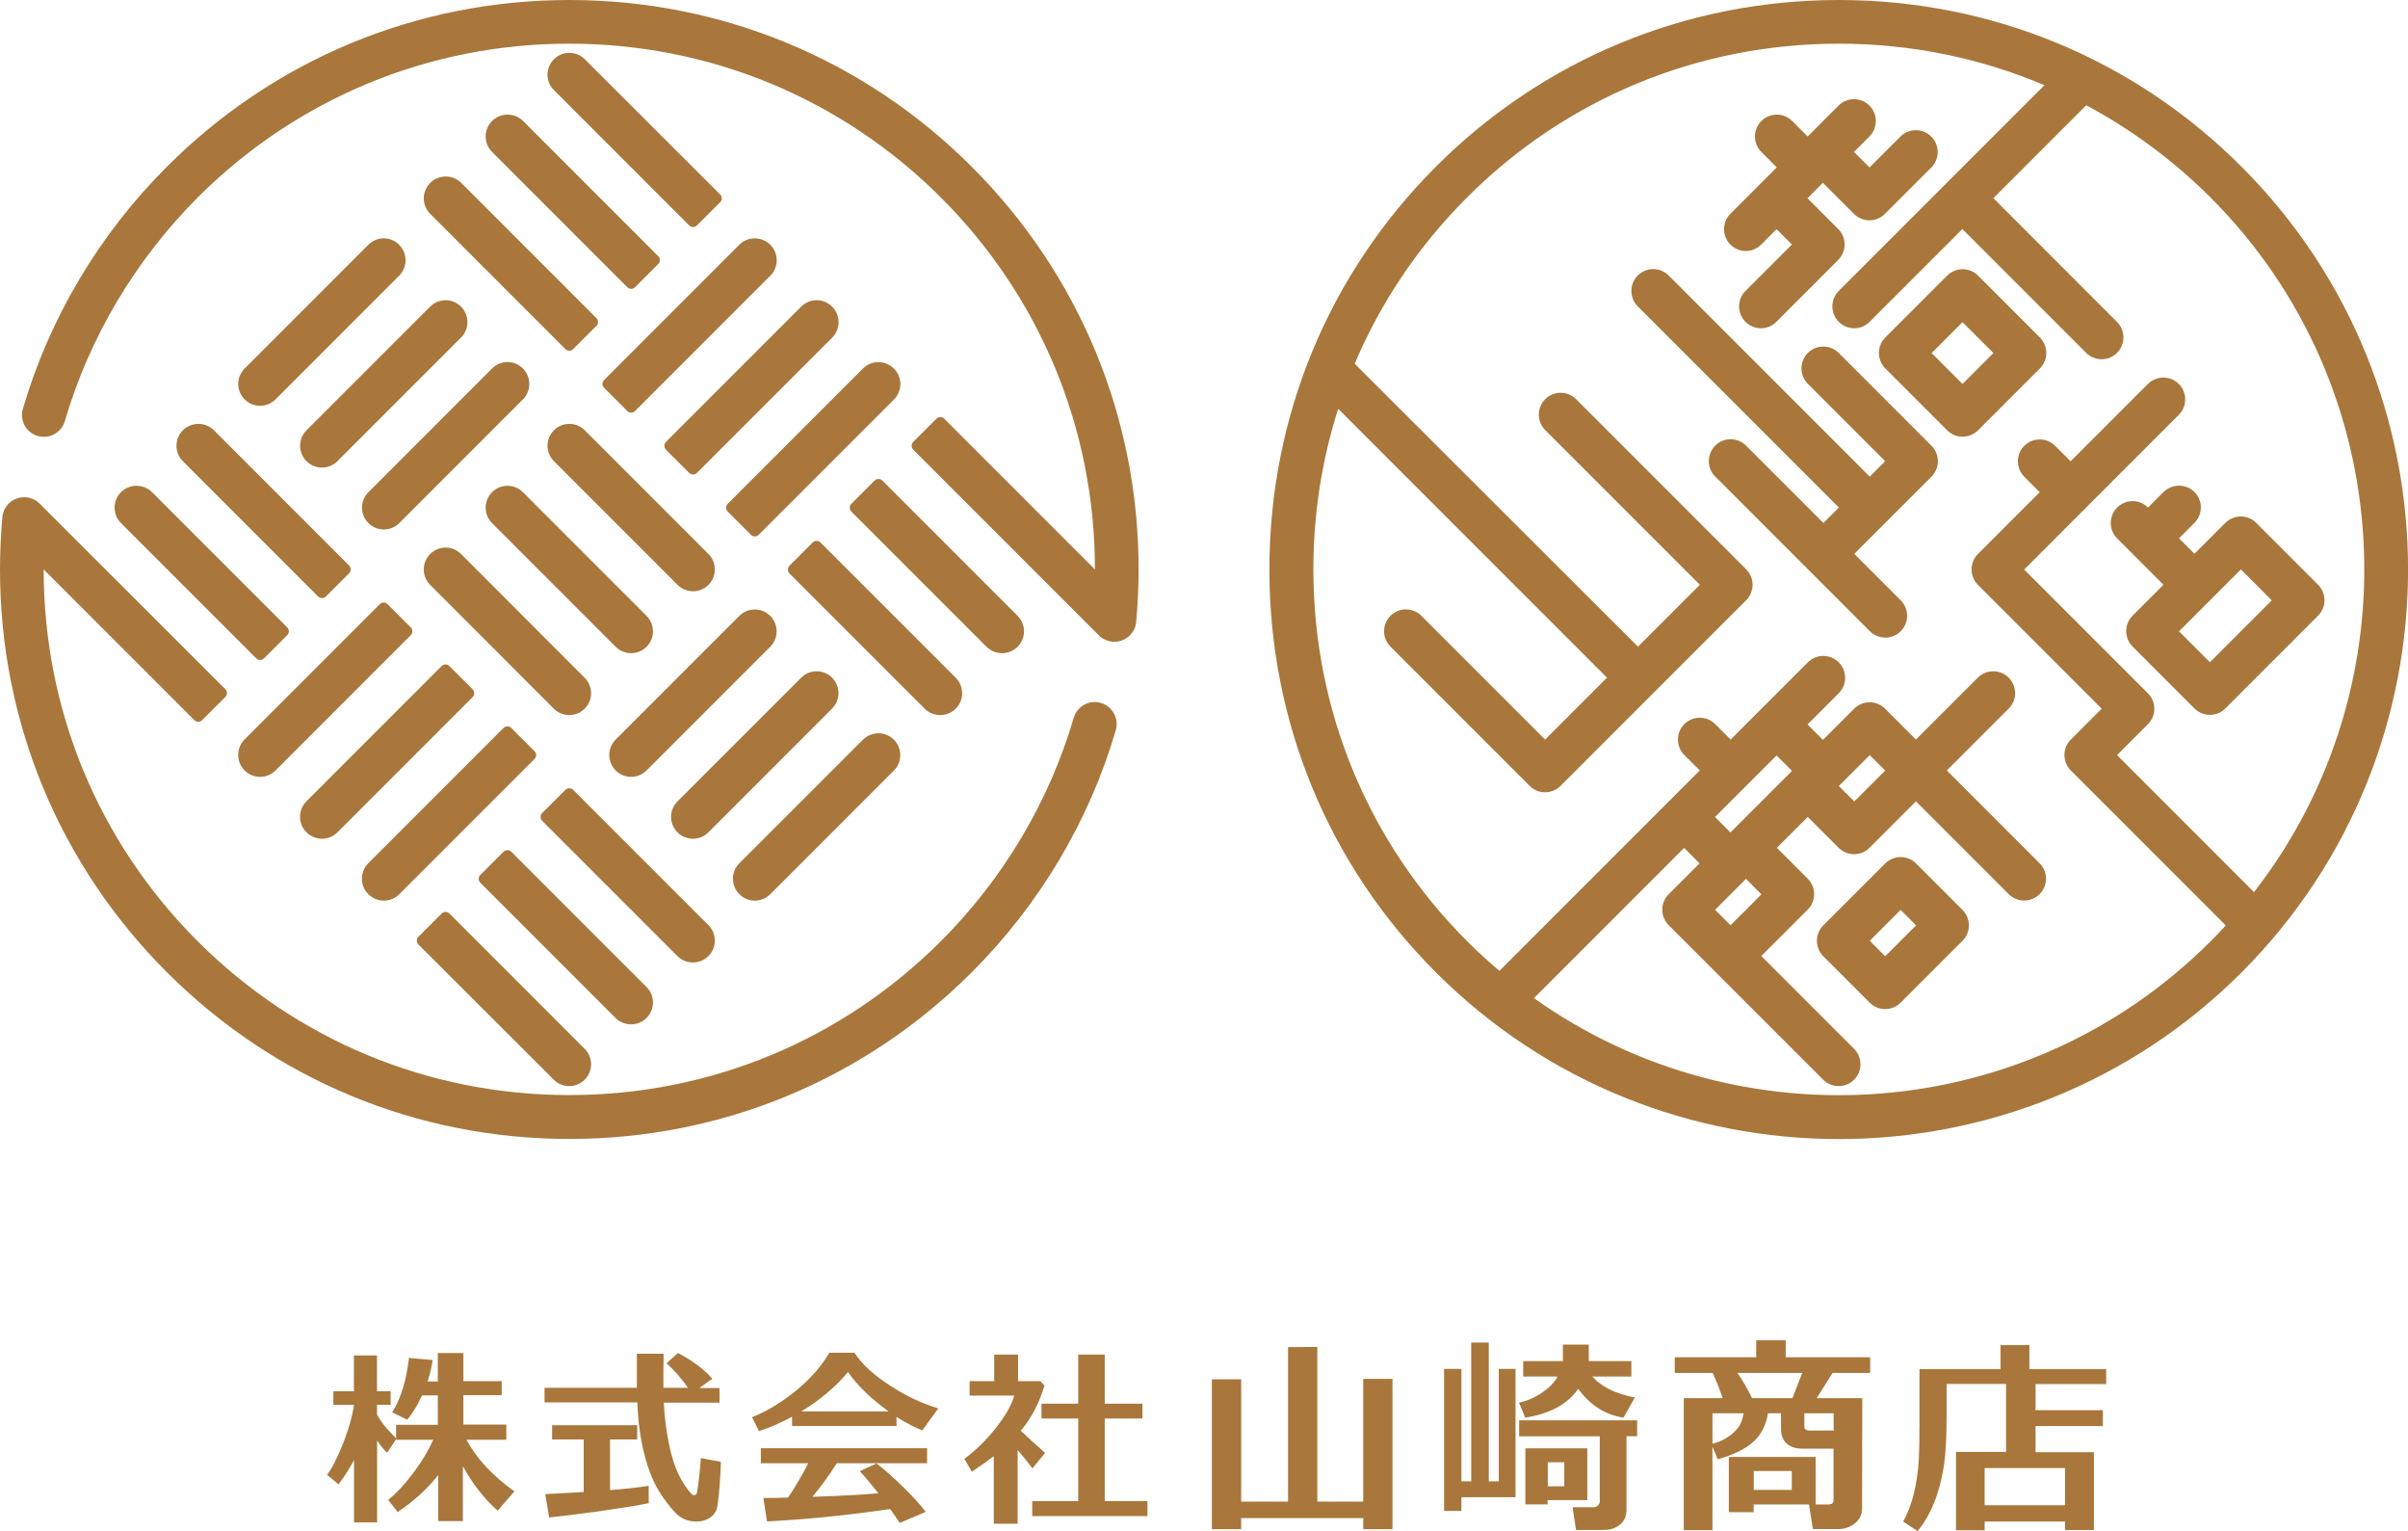 <?xml version="1.0" encoding="utf-8"?>
<!-- Generator: Adobe Illustrator 23.1.1, SVG Export Plug-In . SVG Version: 6.00 Build 0)  -->
<svg version="1.1" id="レイヤー_1" xmlns="http://www.w3.org/2000/svg" xmlns:xlink="http://www.w3.org/1999/xlink" x="0px"
	 y="0px" viewBox="0 0 226.1 143.72" style="enable-background:new 0 0 226.1 143.72;" xml:space="preserve">
<style type="text/css">
	.st0{fill:#A9773B;}
</style>
<g>
	<path id="logo-F" class="st0" d="M33.24,137.05c-0.4,0.76-0.88,1.52-1.45,2.28l-1.07-0.89c0.53-0.75,1.05-1.79,1.57-3.14
		c0.49-1.3,0.81-2.43,0.94-3.38v-0.05h-1.93v-1.28h1.93v-3.36h2.17v3.36h1.28v1.28h-1.28v0.9c0.22,0.43,0.54,0.89,0.96,1.36
		c0.28,0.3,0.55,0.6,0.83,0.89v-1.28h3.92v-2.76h-1.48c-0.41,0.9-0.87,1.66-1.39,2.28l-1.41-0.69c0.81-1.3,1.33-3.01,1.57-5.11
		l2.22,0.2c-0.08,0.64-0.24,1.31-0.47,2.01h0.96V127h2.4v2.64h3.6v1.32h-3.6v2.76h4.03v1.43h-3.74c0.94,1.75,2.44,3.36,4.5,4.84
		l-1.57,1.81c-1.25-1.1-2.34-2.49-3.27-4.17v5.15h-2.31v-4.32c-1.04,1.31-2.31,2.47-3.81,3.47l-0.89-1.14
		c0.78-0.63,1.57-1.48,2.37-2.55c0.78-1.04,1.4-2.07,1.86-3.09H37.2v-0.07l-0.85,1.28c-0.29-0.26-0.6-0.64-0.94-1.14v7.68h-2.17
		V137.05z M66.89,129.42l-1.23,0.87h1.9v1.37h-5.24l0.02,0.18c0.05,1.14,0.21,2.4,0.49,3.78c0.41,2.02,1.12,3.57,2.13,4.64
		c0.05,0.06,0.11,0.09,0.2,0.09c0.17,0,0.26-0.1,0.29-0.29c0.11-0.53,0.23-1.6,0.36-3.2l1.88,0.36c-0.05,1.54-0.15,2.88-0.31,4.01
		c-0.04,0.49-0.25,0.88-0.63,1.17c-0.39,0.28-0.84,0.42-1.37,0.42c-0.81,0-1.48-0.29-2.01-0.87c-1.07-1.17-1.86-2.42-2.35-3.76
		c-0.67-1.83-1.06-3.9-1.16-6.22l-0.02-0.33h-8.71v-1.37h8.67c0-0.31,0-1.38,0-3.2h2.51c0,0.46-0.01,1.05-0.02,1.77
		c0,0.65,0,1.13,0,1.43h2.31c-0.54-0.79-1.21-1.57-2.01-2.31l1.07-0.96C65.03,127.72,66.11,128.52,66.89,129.42z M51.84,135.12
		v-1.34h7.99v1.34h-2.55v4.75c1.4-0.11,2.61-0.24,3.63-0.4v1.63c-0.98,0.21-2.58,0.46-4.81,0.78c-2.05,0.28-3.56,0.46-4.54,0.56
		l-0.36-2.19c0.71-0.04,1.92-0.1,3.61-0.2v-4.93H51.84z M74.37,133.85v-0.87c-1.04,0.57-2.07,1.02-3.11,1.36l-0.65-1.32
		c0.84-0.3,1.79-0.81,2.84-1.52c1.05-0.71,1.98-1.49,2.78-2.35c0.64-0.67,1.19-1.4,1.64-2.17h2.37c0.66,1.04,1.76,2.05,3.29,3.05
		c1.48,0.98,3.01,1.7,4.57,2.17l-1.5,2.06c-0.73-0.28-1.54-0.7-2.42-1.26v0.85H74.37z M78.56,137.36c-0.66,1.06-1.42,2.11-2.28,3.14
		c2.47-0.08,4.54-0.19,6.2-0.33c-0.63-0.79-1.21-1.49-1.75-2.08l1.57-0.72c0.76,0.58,1.6,1.32,2.51,2.22
		c0.96,0.94,1.67,1.72,2.11,2.33l-2.44,1.03c-0.27-0.41-0.57-0.84-0.9-1.3c-4.06,0.59-7.91,0.98-11.56,1.16l-0.34-2.2
		c0.64,0,1.41-0.01,2.31-0.04c0.7-1.02,1.33-2.1,1.9-3.22h-4.45v-1.41h15.61v1.41H78.56z M75.24,132.48h8.19
		c-1.64-1.18-2.91-2.41-3.81-3.69C78.47,130.18,77.01,131.41,75.24,132.48z M95.53,143.03h-2.22v-6.34
		c-0.6,0.46-1.29,0.94-2.06,1.45l-0.7-1.21c1.07-0.78,2.06-1.75,2.97-2.91c0.91-1.16,1.48-2.16,1.71-3.02h-4.19v-1.36h2.31v-2.49
		h2.24v2.49h2.08l0.4,0.4c-0.47,1.63-1.21,3.05-2.22,4.26c0.54,0.52,1.3,1.21,2.28,2.08l-1.19,1.45c-0.47-0.63-0.93-1.2-1.39-1.72
		V143.03z M97.79,133.15v-1.39h3.45v-4.61h2.49v4.61h3.54v1.39h-3.54v7.75h4.01v1.41H96.92v-1.41h4.32v-7.75H97.79z M116.54,140.95
		h4.4v-14.5l2.75-0.02v14.52H128v-11.52h2.75v14.11H128v-1.04h-11.46v1.04h-2.75v-14.07h2.75V140.95z M137.22,141.82h-1.63v-13.33
		h1.63v10.56h0.92v-13.03h1.65v13.03h0.94v-10.56h1.57v12.05h-5.08V141.82z M143.02,129.21v-1.45h3.73v-1.55h2.43v1.55h4v1.45h-3.67
		c0.88,0.98,2.22,1.63,4,1.97l-1.08,1.89c-1.71-0.27-3.13-1.17-4.24-2.71c-1,1.45-2.66,2.35-4.98,2.71l-0.58-1.41
		c0.63-0.12,1.28-0.39,1.95-0.8c0.79-0.5,1.35-1.04,1.67-1.65H143.02z M142.64,134.81v-1.49h11.08v1.49h-1v6.91
		c0,0.62-0.22,1.09-0.66,1.43c-0.39,0.31-0.89,0.46-1.51,0.46h-2.57l-0.32-2.13h1.95c0.17,0,0.32-0.06,0.43-0.17
		c0.11-0.11,0.17-0.23,0.17-0.35v-6.14H142.64z M149.04,140.81h-3.73v0.4h-2.09v-5.26h5.82V140.81z M146.88,139.51v-2.25h-1.55v2.25
		H146.88z M157.25,128.87v-1.47h7.65v-1.59h2.77v1.59h7.93v1.47h-3.53l-1.49,2.37h4.28l-0.02,10.36c0,0.62-0.26,1.1-0.78,1.47
		c-0.43,0.31-0.92,0.46-1.47,0.46h-2.37l-0.36-2.31h-5.2v0.72h-2.33v-5.18h8.15v4.46h1.18c0.33,0,0.5-0.13,0.5-0.4v-4.84h-2.97
		c-0.52,0-0.96-0.13-1.3-0.38c-0.44-0.32-0.66-0.81-0.66-1.47v-1.47h-1.22c-0.19,1.11-0.63,1.99-1.33,2.63
		c-0.75,0.7-1.88,1.26-3.39,1.69l-0.5-1.2v7.85h-2.69v-12.39h3.65c-0.31-0.9-0.62-1.69-0.94-2.37H157.25z M163.72,132.66h-2.93v2.85
		c0.88-0.2,1.64-0.64,2.27-1.33C163.38,133.84,163.6,133.33,163.72,132.66z M169.22,128.87h-6.08c0.49,0.71,0.95,1.5,1.37,2.37h3.79
		L169.22,128.87z M168.24,139.85v-1.77h-3.57v1.77H168.24z M172.17,134.29v-1.63h-2.75v1.24c0,0.25,0.17,0.38,0.52,0.38H172.17z
		 M193.9,142.82h-7.55v0.82h-2.69v-7.35h4.7v-6.38h-5.58v2.93c0,2.03-0.09,3.63-0.26,4.78c-0.42,2.6-1.24,4.63-2.47,6.1l-1.35-0.9
		c0.84-1.51,1.33-3.47,1.47-5.88c0.04-0.75,0.06-1.87,0.06-3.37v-5.06h7.61v-2.25h2.71v2.25h7.21v1.41h-6.63v2.45h6.32v1.49h-6.32
		v2.45h5.48v7.31h-2.71V142.82z M186.35,141.29h7.55v-3.49h-7.55V141.29z"/>
	<g id="logo-X">
		<path class="st0" d="M91.25,15.66c10.1,10.1,15.66,23.52,15.66,37.8c0,1.62-0.08,3.27-0.23,4.92c-0.07,0.79-0.6,1.47-1.35,1.74
			c-0.23,0.08-0.46,0.12-0.7,0.12c-0.54,0-1.06-0.21-1.45-0.6L85.75,42.21c-0.2-0.2-0.2-0.53,0-0.73l2.18-2.18
			c0.2-0.2,0.53-0.2,0.73,0l14.15,14.15c0-13.18-5.13-25.57-14.45-34.9C79.03,9.24,66.64,4.1,53.45,4.1
			c-13.18,0-25.57,5.13-34.9,14.45C12.7,24.42,8.39,31.67,6.09,39.53c-0.32,1.09-1.46,1.71-2.55,1.39
			c-1.09-0.32-1.71-1.46-1.39-2.55C4.64,29.86,9.31,22,15.66,15.66C25.75,5.56,39.18,0,53.45,0c0,0,0,0,0,0
			C67.73,0,81.16,5.56,91.25,15.66z M103.37,65.98c-1.09-0.32-2.23,0.31-2.55,1.39c-2.3,7.86-6.61,15.11-12.47,20.97
			c-9.32,9.32-21.71,14.45-34.9,14.45c-13.18,0-25.57-5.13-34.9-14.45C9.24,79.03,4.1,66.64,4.1,53.45l14.15,14.15
			c0.2,0.2,0.53,0.2,0.73,0l2.18-2.18c0.2-0.2,0.2-0.53,0-0.73L3.72,47.27c-0.56-0.56-1.4-0.75-2.15-0.48
			c-0.75,0.27-1.27,0.95-1.35,1.74C0.08,50.18,0,51.84,0,53.45c0,14.28,5.56,27.7,15.66,37.8c10.1,10.1,23.52,15.66,37.8,15.66
			c0,0,0,0,0,0c14.28,0,27.7-5.56,37.8-15.66c6.35-6.35,11.02-14.2,13.51-22.72C105.08,67.44,104.45,66.3,103.37,65.98z M11.36,46.2
			c-0.8,0.8-0.8,2.1,0,2.9l12.7,12.7c0.2,0.2,0.53,0.2,0.73,0l2.18-2.18c0.2-0.2,0.2-0.53,0-0.73l-12.7-12.7
			C13.46,45.4,12.16,45.4,11.36,46.2z M17.17,40.39L17.17,40.39c-0.8,0.8-0.8,2.1,0,2.9l12.7,12.7c0.2,0.2,0.53,0.2,0.73,0
			l2.18-2.18c0.2-0.2,0.2-0.53,0-0.73l-12.7-12.7C19.27,39.59,17.97,39.59,17.17,40.39z M34.59,22.97L22.97,34.59
			c-0.8,0.8-0.8,2.1,0,2.9c0.8,0.8,2.1,0.8,2.9,0l11.61-11.61c0.8-0.8,0.8-2.1,0-2.9C36.69,22.17,35.39,22.17,34.59,22.97z
			 M28.78,43.29c0.8,0.8,2.1,0.8,2.9,0l11.61-11.61c0.8-0.8,0.8-2.1,0-2.9c-0.8-0.8-2.1-0.8-2.9,0L28.78,40.39
			C27.98,41.19,27.98,42.49,28.78,43.29z M46.2,34.59L34.59,46.2c-0.8,0.8-0.8,2.1,0,2.9c0.8,0.8,2.1,0.8,2.9,0L49.1,37.49
			c0.8-0.8,0.8-2.1,0-2.9C48.3,33.78,47,33.78,46.2,34.59z M40.39,17.17c-0.8,0.8-0.8,2.1,0,2.9l12.7,12.7c0.2,0.2,0.53,0.2,0.73,0
			l2.18-2.18c0.2-0.2,0.2-0.53,0-0.73l-12.7-12.7C42.49,16.37,41.19,16.37,40.39,17.17z M46.2,11.36L46.2,11.36
			c-0.8,0.8-0.8,2.1,0,2.9l12.7,12.7c0.2,0.2,0.53,0.2,0.73,0l2.18-2.18c0.2-0.2,0.2-0.53,0-0.73l-12.7-12.7
			C48.3,10.56,47,10.56,46.2,11.36z M54.91,5.56c-0.8-0.8-2.1-0.8-2.9,0c-0.8,0.8-0.8,2.1,0,2.9l12.7,12.7c0.2,0.2,0.53,0.2,0.73,0
			l2.18-2.18c0.2-0.2,0.2-0.53,0-0.73L54.91,5.56z M37.49,83.94l12.7-12.7c0.2-0.2,0.2-0.53,0-0.73l-2.18-2.18
			c-0.2-0.2-0.53-0.2-0.73,0l-12.7,12.7c-0.8,0.8-0.8,2.1,0,2.9C35.39,84.74,36.69,84.74,37.49,83.94z M31.68,78.13l12.7-12.7
			c0.2-0.2,0.2-0.53,0-0.73l-2.18-2.18c-0.2-0.2-0.53-0.2-0.73,0l-12.7,12.7c-0.8,0.8-0.8,2.1,0,2.9
			C29.58,78.93,30.88,78.93,31.68,78.13z M22.97,72.32c0.8,0.8,2.1,0.8,2.9,0l12.7-12.7c0.2-0.2,0.2-0.53,0-0.73l-2.18-2.18
			c-0.2-0.2-0.53-0.2-0.73,0l-12.7,12.7C22.17,70.22,22.17,71.52,22.97,72.32z M40.39,52c-0.8,0.8-0.8,2.1,0,2.9L52,66.52
			c0.8,0.8,2.1,0.8,2.9,0c0.8-0.8,0.8-2.1,0-2.9L43.29,52C42.49,51.2,41.19,51.2,40.39,52z M46.2,46.2c-0.8,0.8-0.8,2.1,0,2.9
			l11.61,11.61c0.8,0.8,2.1,0.8,2.9,0c0.8-0.8,0.8-2.1,0-2.9L49.1,46.2C48.3,45.4,47,45.4,46.2,46.2z M54.91,40.39
			c-0.8-0.8-2.1-0.8-2.9,0h0c-0.8,0.8-0.8,2.1,0,2.9l11.61,11.61c0.8,0.8,2.1,0.8,2.9,0l0,0c0.8-0.8,0.8-2.1,0-2.9L54.91,40.39z
			 M81.03,34.59l-12.7,12.7c-0.2,0.2-0.2,0.53,0,0.73l2.18,2.18c0.2,0.2,0.53,0.2,0.73,0l12.7-12.7c0.8-0.8,0.8-2.1,0-2.9
			S81.83,33.78,81.03,34.59z M75.23,28.78l-12.7,12.7c-0.2,0.2-0.2,0.53,0,0.73l2.18,2.18c0.2,0.2,0.53,0.2,0.73,0l12.7-12.7
			c0.8-0.8,0.8-2.1,0-2.9v0C77.33,27.98,76.03,27.98,75.23,28.78z M69.42,22.97l-12.7,12.7c-0.2,0.2-0.2,0.53,0,0.73l2.18,2.18
			c0.2,0.2,0.53,0.2,0.73,0l12.7-12.7c0.8-0.8,0.8-2.1,0-2.9S70.22,22.17,69.42,22.97z M52,101.35c0.8,0.8,2.1,0.8,2.9,0
			c0.8-0.8,0.8-2.1,0-2.9l-12.7-12.7c-0.2-0.2-0.53-0.2-0.73,0l-2.18,2.18c-0.2,0.2-0.2,0.53,0,0.73L52,101.35z M60.71,95.55
			c0.8-0.8,0.8-2.1,0-2.9l-12.7-12.7c-0.2-0.2-0.53-0.2-0.73,0l-2.18,2.18c-0.2,0.2-0.2,0.53,0,0.73l12.7,12.7
			C58.61,96.35,59.91,96.35,60.71,95.55z M66.52,89.74c0.8-0.8,0.8-2.1,0-2.9l-12.7-12.7c-0.2-0.2-0.53-0.2-0.73,0l-2.18,2.18
			c-0.2,0.2-0.2,0.53,0,0.73l12.7,12.7C64.42,90.54,65.72,90.54,66.52,89.74z M57.81,72.32c0.8,0.8,2.1,0.8,2.9,0l11.61-11.61
			c0.8-0.8,0.8-2.1,0-2.9c-0.8-0.8-2.1-0.8-2.9,0L57.81,69.42C57.01,70.22,57.01,71.52,57.81,72.32z M78.13,63.61
			c-0.8-0.8-2.1-0.8-2.9,0L63.61,75.23c-0.8,0.8-0.8,2.1,0,2.9c0.8,0.8,2.1,0.8,2.9,0l11.61-11.61
			C78.93,65.72,78.93,64.42,78.13,63.61z M72.32,83.94l11.61-11.61c0.8-0.8,0.8-2.1,0-2.9v0c-0.8-0.8-2.1-0.8-2.9,0L69.42,81.03
			c-0.8,0.8-0.8,2.1,0,2.9v0C70.22,84.74,71.52,84.74,72.32,83.94z M89.74,66.52c0.8-0.8,0.8-2.1,0-2.9l-12.7-12.7
			c-0.2-0.2-0.53-0.2-0.73,0l-2.18,2.18c-0.2,0.2-0.2,0.53,0,0.73l12.7,12.7C87.64,67.32,88.94,67.32,89.74,66.52z M95.55,60.71
			c0.8-0.8,0.8-2.1,0-2.9l-12.7-12.7c-0.2-0.2-0.53-0.2-0.73,0l-2.18,2.18c-0.2,0.2-0.2,0.53,0,0.73l12.7,12.7
			C93.45,61.51,94.75,61.51,95.55,60.71z"/>
		<path class="st0" d="M210.46,15.64C200.38,5.55,186.95,0,172.65,0c-14.3,0-27.73,5.55-37.82,15.64
			c-10.09,10.09-15.64,23.51-15.64,37.82s5.55,27.73,15.64,37.82c10.43,10.43,24.12,15.64,37.82,15.64
			c13.69,0,27.39-5.21,37.82-15.64C231.32,70.42,231.32,36.49,210.46,15.64z M144.03,93.69l14.1-14.1l1.45,1.45l-2.9,2.9
			c-0.39,0.39-0.6,0.91-0.6,1.45c0,0.54,0.22,1.07,0.6,1.45l4.35,4.35c0,0,0,0,0,0l0,0l10.16,10.16c0.4,0.4,0.93,0.6,1.45,0.6
			s1.05-0.2,1.45-0.6c0.8-0.8,0.8-2.1,0-2.9l-8.71-8.71l4.36-4.36c0.39-0.38,0.6-0.91,0.6-1.45c0-0.54-0.22-1.07-0.6-1.45l-2.9-2.9
			l2.9-2.9l2.9,2.9c0.4,0.4,0.93,0.6,1.45,0.6c0.53,0,1.05-0.2,1.45-0.6l4.36-4.36l8.71,8.71c0.8,0.8,2.1,0.8,2.9,0
			c0.8-0.8,0.8-2.1,0-2.9l-8.71-8.71l5.81-5.81c0.8-0.8,0.8-2.1,0-2.9c-0.8-0.8-2.1-0.8-2.9,0l-5.81,5.81l-2.9-2.9
			c-0.39-0.39-0.91-0.6-1.45-0.6s-1.07,0.22-1.45,0.6l-2.93,2.93L169.72,68l2.93-2.93c0.8-0.8,0.8-2.1,0-2.9c-0.8-0.8-2.1-0.8-2.9,0
			l-4.38,4.38c0,0,0,0,0,0c0,0,0,0,0,0l-2.87,2.87l-1.45-1.45c-0.8-0.8-2.1-0.8-2.9,0c-0.8,0.8-0.8,2.1,0,2.9l1.45,1.45l-2.9,2.9
			c0,0,0,0,0,0c0,0,0,0,0,0l-15.91,15.91c-1.04-0.88-2.05-1.8-3.03-2.78c-9.31-9.31-14.44-21.71-14.44-34.91
			c0-5.2,0.8-10.27,2.33-15.07l25.24,25.24l-5.81,5.81l-11.62-11.62c-0.8-0.8-2.1-0.8-2.9,0c-0.8,0.8-0.8,2.1,0,2.9l13.07,13.07
			c0.39,0.39,0.91,0.6,1.45,0.6s1.07-0.22,1.45-0.6l17.43-17.43c0.8-0.8,0.8-2.1,0-2.9l-15.97-15.97c-0.8-0.8-2.1-0.8-2.9,0
			c-0.8,0.8-0.8,2.1,0,2.9l14.52,14.52l-5.81,5.81L127.2,34.14c2.44-5.76,5.99-11.05,10.54-15.6c9.31-9.31,21.71-14.44,34.91-14.44
			c6.75,0,13.29,1.34,19.31,3.9l-19.31,19.31c-0.8,0.8-0.8,2.1,0,2.9c0.4,0.4,0.93,0.6,1.45,0.6c0.53,0,1.05-0.2,1.45-0.6l8.71-8.71
			l11.62,11.62c0.4,0.4,0.93,0.6,1.45,0.6c0.53,0,1.05-0.2,1.45-0.6c0.8-0.8,0.8-2.1,0-2.9L187.17,18.6l8.72-8.72
			c4.24,2.27,8.17,5.17,11.67,8.66c17.77,17.78,19.14,45.84,4.08,65.2l-12.86-12.86l2.9-2.9c0.8-0.8,0.8-2.1,0-2.9l-11.62-11.62
			l14.52-14.52c0.8-0.8,0.8-2.1,0-2.9c-0.8-0.8-2.1-0.8-2.9,0l-7.26,7.26l-1.45-1.45c-0.8-0.8-2.1-0.8-2.9,0c-0.8,0.8-0.8,2.1,0,2.9
			l1.45,1.45L185.72,52c-0.8,0.8-0.8,2.1,0,2.9l11.62,11.62l-2.9,2.9c-0.8,0.8-0.8,2.1,0,2.9l14.55,14.55
			c-0.46,0.5-0.93,1-1.42,1.48C190.29,105.64,163.3,107.41,144.03,93.69z M166.81,70.91l1.45,1.45l-5.78,5.78l-1.45-1.45
			L166.81,70.91z M175.56,70.88l1.45,1.45l-2.9,2.9l-1.45-1.45L175.56,70.88z M165.39,83.95l-2.9,2.9l-1.45-1.45l2.9-2.9
			L165.39,83.95z M181.36,41.84c0.39,0.39,0.6,0.91,0.6,1.45c0,0.54-0.22,1.07-0.6,1.45l-4.35,4.35c0,0,0,0,0,0c0,0,0,0,0,0
			l-2.9,2.9l4.36,4.36c0.8,0.8,0.8,2.1,0,2.9c-0.4,0.4-0.93,0.6-1.45,0.6s-1.05-0.2-1.45-0.6l-5.81-5.81c0,0,0,0,0,0c0,0,0,0,0,0
			l-8.71-8.71c-0.8-0.8-0.8-2.1,0-2.9c0.8-0.8,2.1-0.8,2.9,0l7.26,7.26l1.45-1.45l-18.88-18.88c-0.8-0.8-0.8-2.1,0-2.9
			c0.8-0.8,2.1-0.8,2.9,0l18.88,18.88l1.45-1.45l-7.26-7.26c-0.8-0.8-0.8-2.1,0-2.9c0.8-0.8,2.1-0.8,2.9,0L181.36,41.84z
			 M162.48,22.96c-0.8-0.8-0.8-2.1,0-2.9l2.9-2.9l0,0c0,0,0,0,0,0l1.45-1.45l-1.45-1.45c-0.8-0.8-0.8-2.1,0-2.9
			c0.8-0.8,2.1-0.8,2.9,0l1.45,1.45l2.9-2.9c0.8-0.8,2.1-0.8,2.9,0c0.8,0.8,0.8,2.1,0,2.9l-1.45,1.45l1.46,1.46l2.9-2.9
			c0.8-0.8,2.1-0.8,2.9,0c0.8,0.8,0.8,2.1,0,2.9l-4.36,4.36c-0.39,0.39-0.91,0.6-1.45,0.6s-1.07-0.22-1.45-0.6l-2.92-2.92
			l-1.45,1.45l2.89,2.89c0.8,0.8,0.8,2.1,0,2.9l-5.81,5.81c-0.4,0.4-0.93,0.6-1.45,0.6s-1.05-0.2-1.45-0.6c-0.8-0.8-0.8-2.1,0-2.9
			l4.36-4.36l-1.44-1.44l-1.45,1.45c-0.4,0.4-0.93,0.6-1.45,0.6C163.41,23.56,162.89,23.36,162.48,22.96z M191.54,34.58
			c0.39-0.39,0.6-0.91,0.6-1.45c0-0.54-0.22-1.07-0.6-1.45l-5.81-5.81c-0.8-0.8-2.1-0.8-2.9,0l-5.81,5.81c-0.8,0.8-0.8,2.1,0,2.9
			l5.81,5.81c0.38,0.39,0.91,0.6,1.45,0.6s1.07-0.22,1.45-0.6L191.54,34.58z M181.37,33.14l2.9-2.9l2.9,2.9l-2.9,2.9L181.37,33.14z
			 M203.14,46.19l-1.45,1.45l0,0c-0.8-0.8-2.1-0.8-2.9,0c-0.8,0.8-0.8,2.1,0,2.9l1.45,1.45c0,0,0,0,0,0l0,0l2.9,2.9l-2.9,2.9
			c-0.39,0.39-0.6,0.91-0.6,1.45s0.22,1.07,0.6,1.45l5.81,5.81c0.4,0.4,0.93,0.6,1.45,0.6c0.53,0,1.05-0.2,1.45-0.6l8.71-8.71
			c0.39-0.39,0.6-0.91,0.6-1.45s-0.22-1.07-0.6-1.45l-5.81-5.81c-0.8-0.8-2.1-0.8-2.9,0l-2.9,2.9l-1.45-1.45l1.45-1.45
			c0.8-0.8,0.8-2.1,0-2.9C205.25,45.39,203.95,45.39,203.14,46.19z M210.41,53.45l2.9,2.9l-5.81,5.81l-2.9-2.9L210.41,53.45z
			 M179.91,81.05c-0.39-0.39-0.91-0.6-1.45-0.6s-1.07,0.22-1.45,0.6l-5.81,5.81c-0.8,0.8-0.8,2.1,0,2.9l4.36,4.36
			c0.39,0.39,0.91,0.6,1.45,0.6s1.07-0.22,1.45-0.6l5.81-5.81c0.8-0.8,0.8-2.1,0-2.9L179.91,81.05z M177.01,89.76l-1.45-1.45
			l2.9-2.9l1.45,1.45L177.01,89.76z"/>
	</g>
</g>
</svg>
